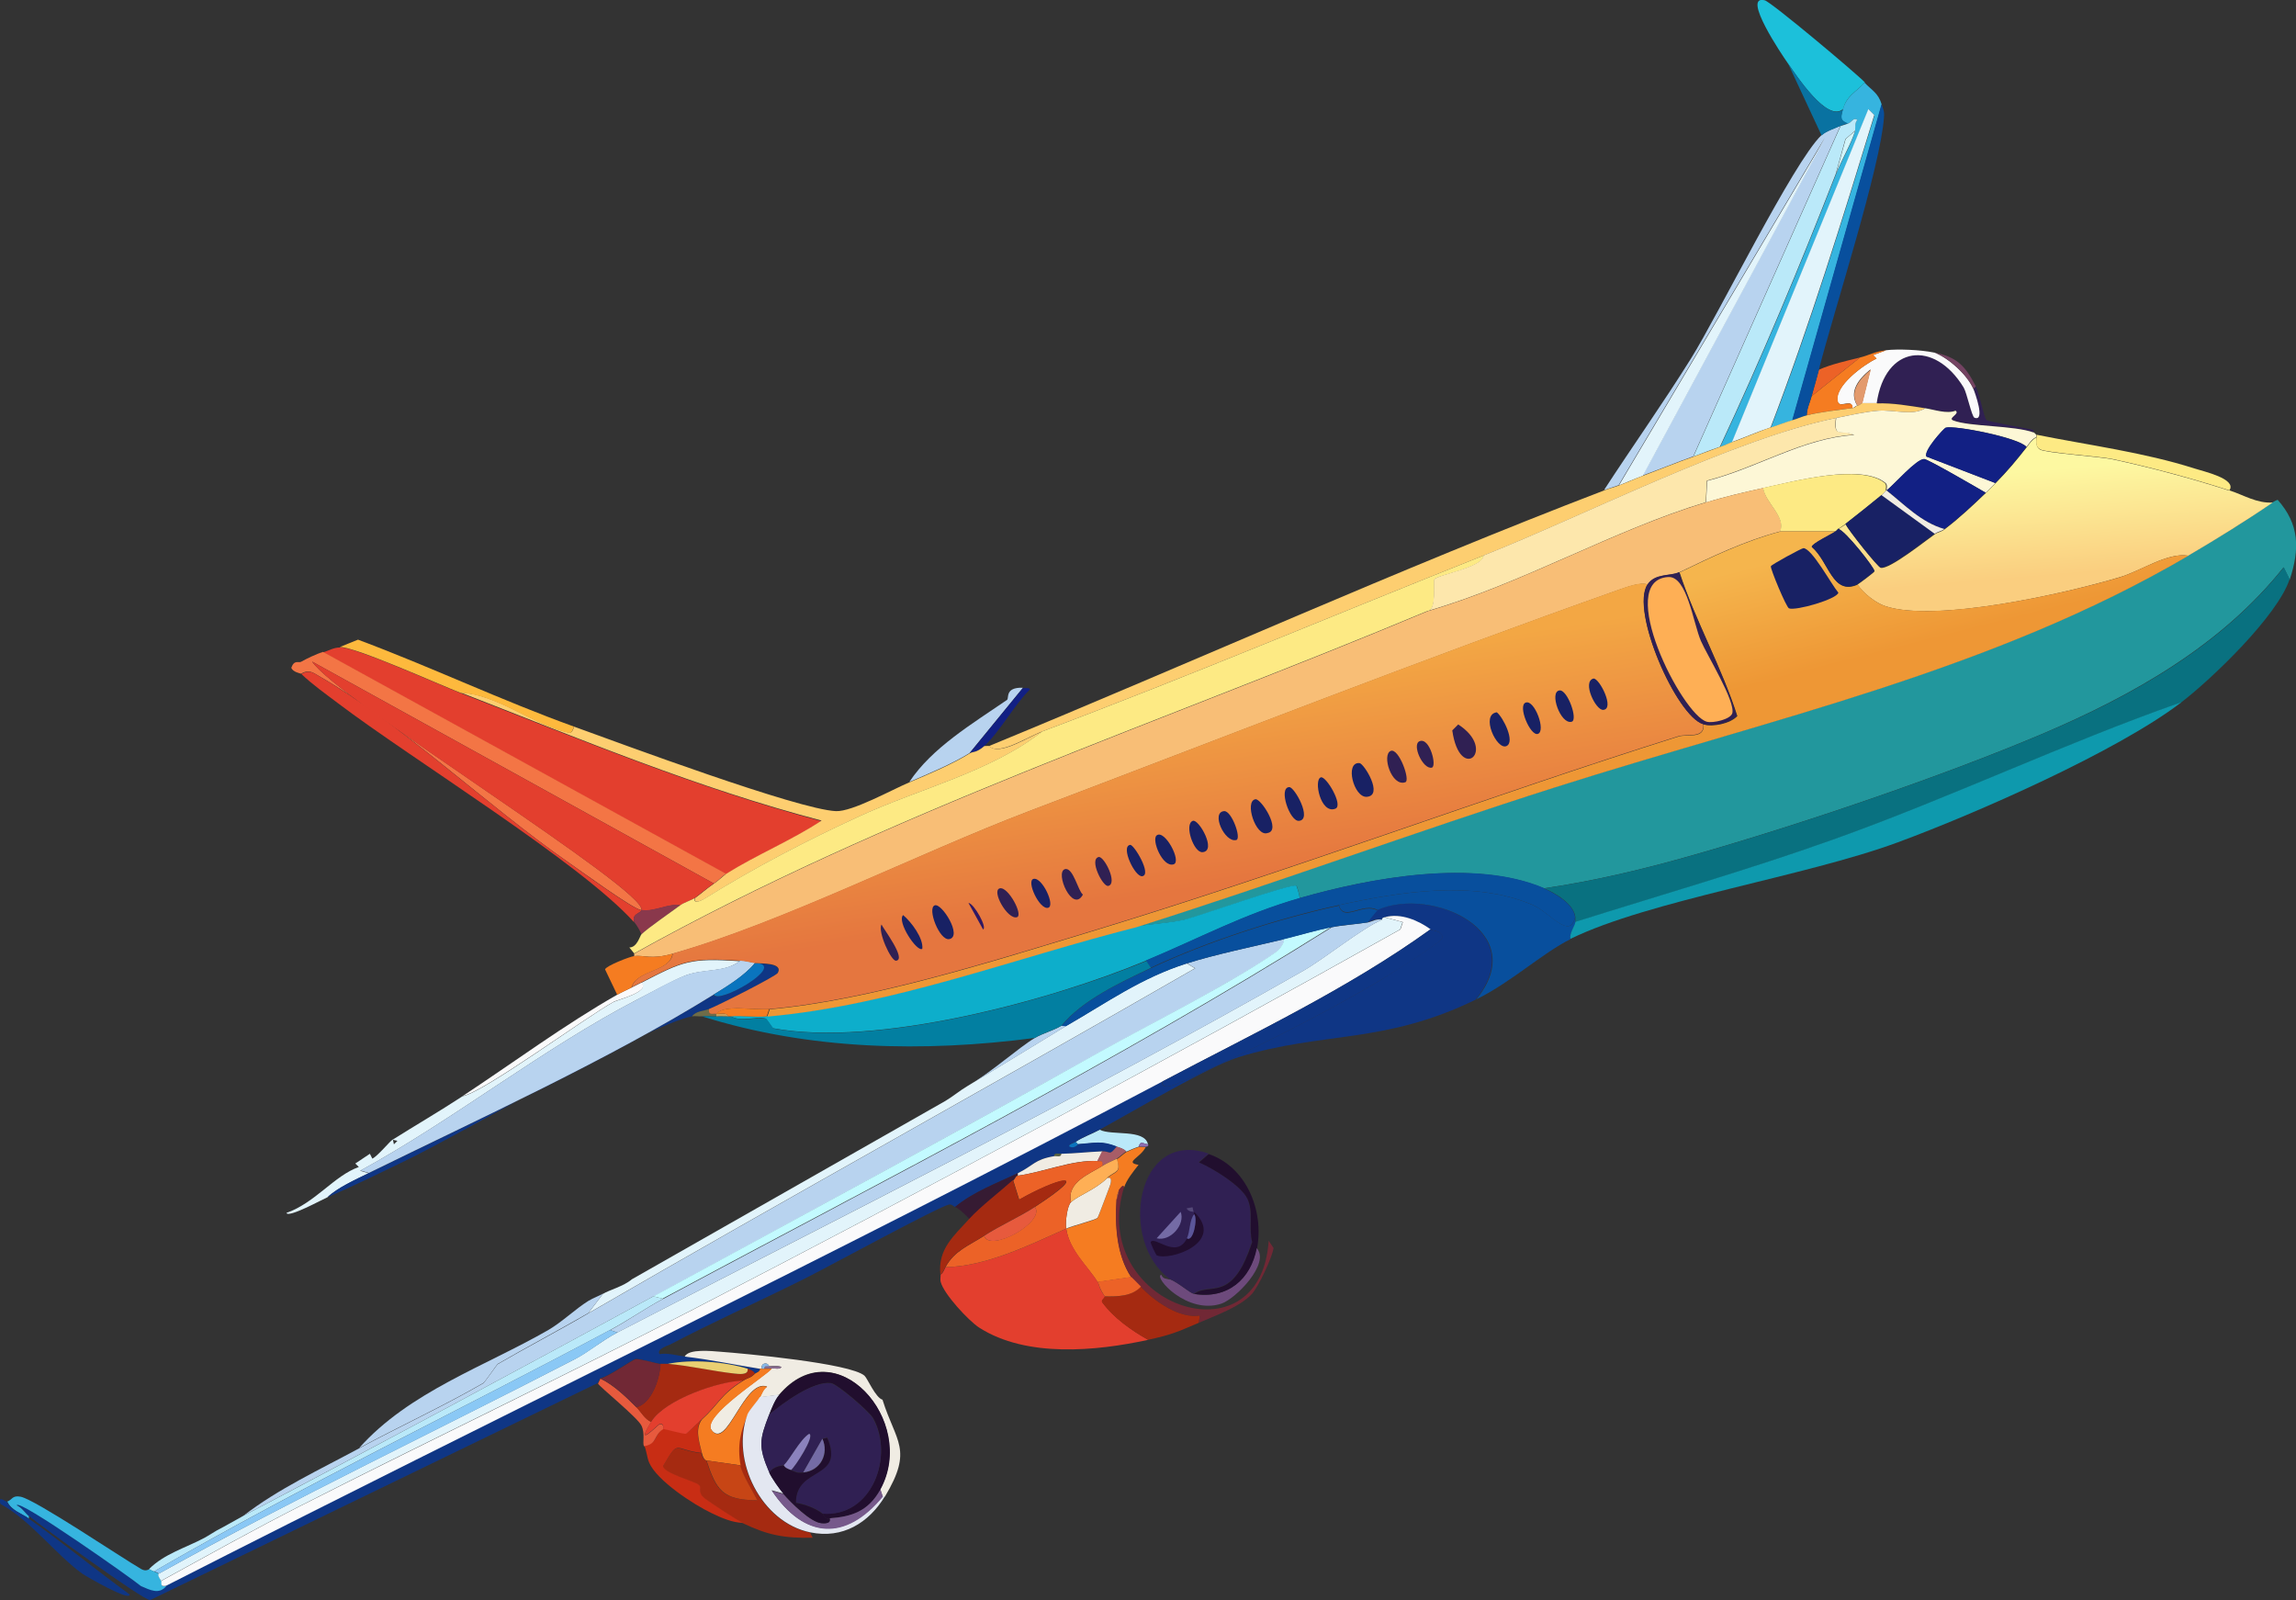 <?xml version="1.0" encoding="UTF-8"?><svg id="_レイヤー_1" xmlns="http://www.w3.org/2000/svg" xmlns:xlink="http://www.w3.org/1999/xlink" viewBox="0 0 85.04 59.27"><rect x="0" y="0" width="85.04" height="59.27" fill="#333333" stroke="none"/><defs><style>.cls-1{fill:#36b4df;}.cls-2{fill:#6e6c49;}.cls-3{fill:#f8be76;}.cls-4{fill:#fafafb;}.cls-5{fill:#e33f2e;}.cls-6{fill:#88b7e5;}.cls-7{fill:#8a6c8f;}.cls-8{fill:#0f3685;}.cls-9{fill:#544878;}.cls-10{fill:#fdea84;}.cls-11{fill:#0e99ad;}.cls-12{fill:#c82d14;}.cls-13{fill:#e9cf72;}.cls-14{fill:#ca9c56;}.cls-15{fill:#d2f4fa;}.cls-16{fill:#ec6227;}.cls-17{fill:#097180;}.cls-18{fill:#122084;}.cls-19{fill:#8ac8f5;}.cls-20{fill:#302053;}.cls-21{fill:#f37545;}.cls-22{fill:#0a74be;}.cls-23{fill:#fdce70;}.cls-24{fill:#084f9d;}.cls-25{fill:#301863;}.cls-26{fill:#c74515;}.cls-27{fill:#fdf7d6;}.cls-28{fill:#8b6cb0;}.cls-29{fill:#0daecb;}.cls-30{fill:#76598b;}.cls-31{fill:#a85d67;}.cls-32{fill:#712835;}.cls-33{fill:#b8d3ef;}.cls-34{fill:#e39a6d;}.cls-35{fill:#feaf55;}.cls-36{fill:#182164;}.cls-37{fill:#5b5699;}.cls-38{fill:#f0ece3;}.cls-39{fill:#361b33;}.cls-40{fill:#a52a11;}.cls-41{fill:#c77245;}.cls-42{fill:#210e2e;}.cls-43{fill:#22979d;}.cls-44{fill:url(#_名称未設定グラデーション_316);}.cls-45{fill:url(#_名称未設定グラデーション_318);}.cls-46{fill:url(#_名称未設定グラデーション_319);}.cls-47{fill:#6d4a7c;}.cls-48{fill:#0972a1;}.cls-49{fill:#746ba5;}.cls-50{fill:#e75a3d;}.cls-51{fill:#bae9f9;}.cls-52{fill:#fdb93d;}.cls-53{fill:#f57c21;}.cls-54{fill:#744362;}.cls-55{fill:#8b82be;}.cls-56{fill:#fde7ac;}.cls-57{fill:#027fa1;}.cls-58{fill:#e3e7f1;}.cls-59{fill:#c3faff;}.cls-60{fill:#566141;}.cls-61{fill:#8a384c;}.cls-62{fill:#1cc0da;}.cls-63{fill:#e2f4fb;}</style><linearGradient id="_名称未設定グラデーション_318" x1="75.99" y1="17.37" x2="76.31" y2="21.29" gradientUnits="userSpaceOnUse"><stop offset="0" stop-color="#fdf8a1"/><stop offset="1" stop-color="#face7f"/></linearGradient><linearGradient id="_名称未設定グラデーション_316" x1="53.4" y1="23.9" x2="54.46" y2="28.06" gradientUnits="userSpaceOnUse"><stop offset="0" stop-color="#f5b54d"/><stop offset="1" stop-color="#ee9735"/></linearGradient><linearGradient id="_名称未設定グラデーション_319" x1="42.29" y1="25.61" x2="43.45" y2="33.03" gradientUnits="userSpaceOnUse"><stop offset="0" stop-color="#f3a744"/><stop offset="1" stop-color="#e5763f"/></linearGradient></defs><g id="_生成オブジェクト"><path class="cls-33" d="M37.88,25.48l-1.97,2.41c-.62.39-1.55.78-2.23,1.07.84-1.27,2.34-2.16,3.62-3.04.08-.06-.09-.47.58-.45Z"/><path class="cls-51" d="M42.53,42.38c-.2-.01-.27-.17-.36.09-.08.02-.37.14-.45.18-.13-.12-.22-.13-.36-.18-.58-.23-.82-.13-1.43-.09l-.09-.09c.25-.17.62-.3.89-.45.45.23,1.66-.04,1.79.54Z"/><path class="cls-18" d="M36.45,27.63c-.31.27-.41.19-.54.27l1.97-2.41c.09,0,.24-.03.27.04-.57.55-1.14,1.61-1.7,2.1Z"/><path class="cls-8" d="M54.68,37.01c-3.4,1.67-5.67,1.18-8.8,2.14-1.15.36-3.92,2.02-5.14,2.68-.28.15-.65.28-.89.45-.05.04-.32.1-.22.18.18.08.3-.09.31-.09.61-.04.85-.14,1.43.09-.28.37-.21.17-.54.18-.51.02-1.02.08-1.52.09-.1,0-.26-.05-.27.09-.72.11-.77.35-1.34.63-.75.36-1.63.68-2.32,1.25-.09-.03-.11-.1-.22-.09-.29.02-4.55,2.34-5.23,2.68-.12.06-.24.12-.36.18-1.57.78-3.18,1.5-4.74,2.32-.09.04-.53.18-.4.36.33-.05.62.05.94.09.99.11,1.83.3,2.77.45.01.11-.14.15-.18.18-.04-.09-.18-.15-.27-.18-.84-.26-2.08-.36-2.95-.18-.09,0-.18,0-.27,0-.18-.01-.79-.21-.94-.18-.11.02-1,.66-1.3.71l-.09.18-16.58,8.04c-.27,0-4.04-2.75-4.51-3.13-.12-.1-.25-.32-.45-.4.05-.27,4.36,2.77,4.6,2.99.33.14.66.33.94,0,12.28-6.26,24.72-12.24,36.91-18.68-.07.41.61.07.76,0,2.26-1.01,5.22-2.48,7.33-3.75.29-.18,2.27-1.41,2.28-1.56.01-.27-.36-.25-.45-.31-.44-.32-1.09-.61-1.7-.45-.12.03-.08.09-.09.09-.21-.07-.39.07-.54.09.05-.08.33-.44.36-.45,2.01-.88,5.72.79,3.66,3.31Z"/><path class="cls-24" d="M58.35,33.97c0,.06,0,.12,0,.18,0,.14-.24.43-.18.63-1.03.51-2.23,1.62-3.49,2.23,2.06-2.51-1.65-4.19-3.66-3.31-.55-.3-1.25.45-1.43-.18,2.22-.48,4.99-.95,7.19,0,.63.27,1.36,1.3,1.56.45Z"/><path class="cls-33" d="M24.2,48.01c-5.05,2.75-10.11,5.46-15.19,8.13,1.29-1,2.85-1.72,4.29-2.5s3.17-1.58,4.6-2.41c.06-.04.5-.69.54-.71,1.01-.59,2.26-1.24,3.35-1.88,7.46-4.32,15.01-8.48,22.48-12.78l-.31-.18c1.03-.33,2.49-.63,3.57-.89.12.09-.2.43-.22.45-1.75,1.21-4.66,2.66-6.61,3.75-5.46,3.06-10.99,6.04-16.49,9.03Z"/><path class="cls-63" d="M21.79,48.63l.54-.71c.24-.15.77-.28,1.07-.54l11.62-6.61c.27-.16.53-.38.8-.54l3.66-2.23c1.53-.88,2.76-1.78,4.47-2.32l.31.18c-7.47,4.3-15.02,8.46-22.48,12.78Z"/><path class="cls-51" d="M24.56,48.1c-.67.36-1.31.81-1.97,1.16-5.62,3-11.37,5.75-16.89,8.94-.02-.01-.09-.03-.18-.09.57-.57,1.37-.79,2.06-1.16.17-.09.34-.21.45-.27.33-.17.65-.36.98-.54,5.09-2.67,10.15-5.39,15.19-8.13l.36.09Z"/><path class="cls-33" d="M22.33,47.92l-.54.71c-1.09.63-2.34,1.29-3.35,1.88-.04.02-.48.68-.54.71-1.43.83-3.12,1.61-4.6,2.41,1.86-2.09,4.68-3.03,7.02-4.38.51-.3.99-.77,1.47-1.07.2-.12.41-.19.54-.27Z"/><path class="cls-1" d="M5.53,58.11c.09.06.16.08.18.09.04.02.16.07.18.09.01,0-.09,0,.09.27.03.05-.07.23.18.18-.27.33-.61.14-.94,0-.25-.22-4.56-3.27-4.6-2.99.19.08.33.31.45.4v.09c-.27-.19-.64-.29-.8-.63.18-.06.18-.24.49-.18.54.1,3.71,2.24,4.47,2.68.19.11.3-.01.31,0Z"/><path class="cls-8" d="M.25,55.6c.16.34.53.43.8.63,1.27.9,2.49,1.9,3.75,2.82.03.28-1.61-.67-1.74-.76-.98-.7-1.92-1.98-3.04-2.59-.12-.35.19-.08.22-.09Z"/><path class="cls-33" d="M8.03,56.68c-.11.06-.28.18-.45.27l.45-.27Z"/><path class="cls-4" d="M52.98,34.42c-3.07,2.21-6.57,3.86-9.92,5.63-12.19,6.44-24.63,12.42-36.91,18.68-.25.05-.15-.13-.18-.18,1.7-.93,3.41-1.89,5.14-2.77,4.95-2.51,9.6-4.72,14.48-7.24,8.77-4.53,17.61-9.27,26.28-14.12l.09-.27-.67-.18c.6-.17,1.26.13,1.7.45Z"/><path class="cls-63" d="M5.97,58.55c-.18-.26-.08-.26-.09-.27,5.05-2.81,10.29-5.3,15.42-7.95.51-.27.99-.68,1.56-.98,8.51-4.4,17.09-8.66,25.43-13.41.78-.45,2.19-1.59,2.9-1.88,0,0-.03-.06.09-.09l.67.18-.09.27c-8.67,4.85-17.5,9.59-26.28,14.12-4.88,2.52-9.53,4.72-14.48,7.24-1.73.88-3.44,1.84-5.14,2.77Z"/><path class="cls-33" d="M51.2,34.06c-.71.29-2.12,1.43-2.9,1.88-8.34,4.75-16.92,9-25.43,13.41l-.27-.09c.66-.35,1.3-.81,1.97-1.16,8.32-4.45,16.78-8.76,24.76-13.76.41-.08.92-.11,1.34-.18.14-.02.33-.16.54-.09Z"/><path class="cls-8" d="M43.06,40.05c3.35-1.77,6.85-3.42,9.92-5.63.08.06.46.04.45.31-.01.16-1.99,1.39-2.28,1.56-2.11,1.27-5.07,2.74-7.33,3.75-.15.07-.83.41-.76,0Z"/><path class="cls-22" d="M39.93,42.38s-.13.17-.31.09c-.09-.08.17-.14.22-.18l.09.09Z"/><path class="cls-60" d="M39.31,42.73c0,.15-.17.07-.27.09,0-.14.17-.09.27-.09Z"/><path class="cls-33" d="M39.49,38l-3.66,2.23c.85-.49,1.91-1.44,2.5-1.79.29-.17.68-.27.98-.45.03-.02.15.02.18,0Z"/><path class="cls-59" d="M24.56,48.1l-.36-.09c5.5-2.99,11.03-5.96,16.49-9.03,1.95-1.09,4.87-2.54,6.61-3.75.02-.01.34-.36.22-.45.59-.14,1.19-.32,1.79-.45-7.97,5-16.44,9.31-24.76,13.76Z"/><path class="cls-19" d="M22.6,49.26l.27.09c-.58.3-1.05.72-1.56.98-5.13,2.66-10.37,5.14-15.42,7.95-.02-.02-.14-.07-.18-.09,5.52-3.18,11.27-5.94,16.89-8.94Z"/><path class="cls-20" d="M73.09,14.4l.09-.09c.16.33.3,1.17.4,1.25.07.05,1.52.32,1.74.36v.09c-.73-.26-2.39-.21-2.99-.45-.21-.08.27-.24.09-.36-.32.13-.78-.04-1.12-.09-.59-.09-1.19-.2-1.79-.18.31-2.14,2.13-2.36,3.22-.58.12.2.3,1.08.4,1.12.42.16,0-.95-.04-1.07Z"/><path class="cls-4" d="M71.66,13.06c.54.22,1.2.82,1.43,1.34.05.12.46,1.23.04,1.07-.1-.04-.28-.92-.4-1.12-1.09-1.78-2.91-1.56-3.22.58-.15,0-.51,0-.54,0l.31-1.25c-.45.36-.81.83-.49,1.34-.08.01-.09.08-.18.09,0-.37-.46.01-.54-.22-.18-.57.98-1.4,1.43-1.61l-.13-.13.49-.18c.42-.05,1.26-.02,1.79.09Z"/><path class="cls-53" d="M69.87,12.97l-.49.18.13.13c-.45.2-1.61,1.04-1.43,1.61.08.24.54-.14.54.22-.5.07-1.23.15-1.7.27,0-.25.12-.48.18-.71l1.79-1.43c.37-.09.49-.21.98-.27Z"/><path class="cls-16" d="M68.89,13.24l-1.79,1.43c.09-.33.18-.66.27-.98.49-.21,1-.32,1.52-.45Z"/><path class="cls-54" d="M73.18,14.31l-.09.09c-.23-.52-.89-1.13-1.43-1.34.77.16,1.11.43,1.52,1.25Z"/><path class="cls-34" d="M68.98,14.94c-.08,0-.09.08-.18.09-.32-.51.05-.98.49-1.34l-.31,1.25Z"/><path class="cls-33" d="M62.72,16.9c-.62.22-1.25.48-1.88.71l6.75-12.51-7.64,12.87c-.19.07-.38.12-.54.18,1.06-1.63,2.19-3.22,3.22-4.87s3.79-7.27,4.83-8.27c.16-.15.51-.26.71-.36l-5.45,12.24Z"/><path class="cls-1" d="M69.7,3.86l-3.31,11.71c-.25.07-.54.19-.8.27,1.46-3.8,2.65-7.69,3.84-11.57l-.22-.22-5.05,12.33c-.15.05-.29.12-.45.18,1.55-3.31,2.96-6.69,4.29-10.1.19-.48.59-1.15.71-1.61,0-.03-.02-.35.09-.4-.15-.13-.22.09-.36.13-.3-.11-.27-.22-.18-.54.14-.5.5-.64.8-.98.25.27.51.38.63.8Z"/><path class="cls-62" d="M69.07,3.05c-.31.35-.67.48-.8.98-.58.54-1.74-1.24-2.06-1.7-.19-.27-1.72-2.53-.85-2.32.23.05,3.42,2.73,3.71,3.04Z"/><path class="cls-24" d="M67.37,13.69c-.08.33-.18.66-.27.98-.06.23-.18.47-.18.71-.16.04-.36.13-.54.18l3.31-11.71c.05.19.11.24.09.49-.13,1.86-1.85,7.16-2.41,9.34Z"/><path class="cls-48" d="M68.27,4.03c-.09.31-.12.43.18.54-.07.02-.23.07-.27.09-.2.09-.56.2-.71.36l-1.25-2.68c.32.46,1.48,2.24,2.06,1.7Z"/><path class="cls-63" d="M65.58,15.83c-.47.15-.95.37-1.43.54l5.05-12.33.22.22c-1.19,3.89-2.39,7.78-3.84,11.57Z"/><path class="cls-51" d="M68.71,4.84l-.36.31-.36,1.3c-1.33,3.41-2.74,6.79-4.29,10.1-.33.11-.66.24-.98.36l5.45-12.24s.2-.07.27-.09c.14-.04.21-.26.36-.13-.11.05-.08.37-.09.4Z"/><path class="cls-63" d="M60.85,17.62c-.3.11-.59.24-.89.36l7.64-12.87-6.75,12.51Z"/><path class="cls-15" d="M68.71,4.84c-.13.46-.53,1.13-.71,1.61l.36-1.3.36-.31Z"/><path class="cls-5" d="M12.59,23.97c.61.01,3.65,1.38,4.47,1.7,4.41,1.71,8.77,3.53,13.36,4.74-1.12.74-2.4,1.26-3.53,1.97l-14.93-8.22c.22-.06.39-.18.63-.18Z"/><path class="cls-23" d="M21.26,26.91c1.74.63,8.3,3.07,9.7,3.13.6.03,2.09-.8,2.73-1.07.69-.29,1.61-.68,2.23-1.07.13-.08.22,0,.54-.27.06,0,.17-.01.18,0,.36.38,1.43-.33,1.97-.54-1.92,1.5-4.53,2.11-6.75,3.13-1.98.91-3.87,1.89-5.72,3.04-.03.02-.47.29-.4,0,.24-.17.43-.35.71-.54.15-.1.35-.29.45-.36,1.13-.71,2.41-1.23,3.53-1.97-4.59-1.2-8.96-3.03-13.36-4.74,1.27.05,2.63,1.12,3.8,1.43.28.07.29.12.4-.18Z"/><path class="cls-21" d="M11.96,24.14l14.93,8.22c-.1.06-.29.26-.45.36l-14.88-8.22c.89,1.37,12.45,8.48,12.2,9.21-.33-.05-2.28-1.48-2.73-1.79-2.92-2.03-6.25-5.18-9.21-6.88-.25-.15-.39-.25-.67-.09-.02-.01-.31-.06-.36-.22.11-.31.27-.17.36-.22.19-.11.59-.3.8-.36Z"/><path class="cls-52" d="M21.26,26.91c-.11.3-.12.25-.4.18-1.17-.31-2.52-1.38-3.8-1.43-.82-.32-3.86-1.69-4.47-1.7l.67-.27c2.68,1,5.31,2.25,8,3.22Z"/><path class="cls-5" d="M23.76,33.71c-.05.13-.37.13-.27.45-1.98-2.21-8.28-6.07-10.99-8.13-.45-.34-.93-.68-1.34-1.07.29-.16.42-.06.67.09,2.95,1.7,6.29,4.85,9.21,6.88.44.31,2.39,1.74,2.73,1.79Z"/><path class="cls-5" d="M26.44,32.72c-.28.19-.48.37-.71.54-.1.07-.4.17-.54.27-.47-.07-.94.25-1.43.18.25-.72-11.31-7.83-12.2-9.21l14.88,8.22Z"/><path class="cls-61" d="M25.19,33.53c-.35.26-1.18.83-1.43,1.07-.07-.15-.16-.32-.27-.45-.1-.32.22-.31.27-.45.49.07.96-.25,1.43-.18Z"/><path class="cls-63" d="M27.42,35.58c-.57.45-1.32.29-2.01.54-.46.17-1.31.65-1.79.89-3.48,1.8-6.82,4.46-10.28,6.35l.31.09c-.46.23-1.16.54-1.52.89-.17.07-1.46.78-1.52.58,1.06-.37,1.77-1.38,2.68-1.7l-.13-.13.54-.36.09.18c.2-.09.66-.66.76-.71l.04.18.13-.13-.18-.04c.84-.53,1.72-1.04,2.59-1.61.77-.13,4.53-2.9,5.59-3.49.13-.07,1.39-.39,1.03-.71,1.55-.8,1.8-.93,3.66-.8Z"/><path class="cls-8" d="M26.26,37.37c-.2.08-.48.07-.63.27-1.68.33-8.5,4.33-10.64,5.36-.95.46-1.89.92-2.86,1.34.36-.35,1.06-.67,1.52-.89,4.12-2.02,8.91-4.22,12.78-6.61.14.38,2.65-1.06,1.61-1.16.1.02.97-.03.76.36-.07.13-2.23,1.22-2.55,1.34Z"/><path class="cls-4" d="M23.76,36.39c.36.33-.9.64-1.03.71-1.05.58-4.82,3.35-5.59,3.49,1.88-1.24,3.77-2.64,5.72-3.75.16-.09.36-.18.54-.27.12-.06.24-.12.36-.18Z"/><path class="cls-2" d="M26.26,37.37c-.03.25.11.16.27.18v.09c-.18.01-.36-.02-.54,0-.11.01-.25-.02-.36,0,.15-.2.42-.19.63-.27Z"/><path class="cls-33" d="M27.96,35.67c-.38.46-1.01.85-1.52,1.16-3.87,2.4-8.66,4.59-12.78,6.61l-.31-.09c3.46-1.89,6.8-4.55,10.28-6.35.48-.25,1.33-.73,1.79-.89.69-.25,1.45-.09,2.01-.54.22.01.34.06.54.09Z"/><path class="cls-22" d="M26.44,36.83c.5-.31,1.14-.7,1.52-1.16.03,0,.06,0,.09,0,1.04.11-1.47,1.55-1.61,1.16Z"/><path class="cls-43" d="M84.8,21.46l-.22-.45c-2.3,2.89-5.58,4.74-8.94,6.17-3.73,1.58-8.95,3.35-12.87,4.47-1.85.53-3.68.97-5.59,1.25-2.56-1.1-6.43-.39-9.03.36-.02-.09-.1-.43-.13-.45-.2-.09-3.53,1.11-4.11,1.25s-1.42.16-1.83.27c5.19-1.65,10.32-3.53,15.51-5.18,7.98-2.54,16.18-4.31,23.46-8.58,1.07-.63,2.11-1.26,3.13-1.97.05-.03.12-.07.18-.09.81.91.82,1.82.45,2.95Z"/><path class="cls-17" d="M84.8,21.46c-.45,1.35-2.86,3.67-4.02,4.56-4.34,1.53-8.56,3.54-12.91,5.09-3.14,1.12-6.34,2.04-9.52,3.04,0-.06,0-.12,0-.18-.06-.5-.75-.9-1.16-1.07,1.9-.28,3.74-.72,5.59-1.25,3.92-1.12,9.14-2.89,12.87-4.47,3.36-1.42,6.64-3.27,8.94-6.17l.22.45Z"/><path class="cls-11" d="M80.78,26.02c-2.37,1.81-7.62,4.12-10.5,5.18-3.42,1.26-9.21,2.15-12.11,3.57-.06-.19.17-.49.18-.63,3.17-1,6.38-1.92,9.52-3.04,4.35-1.55,8.58-3.57,12.91-5.09Z"/><path class="cls-23" d="M69.52,14.94c.59-.02,1.2.09,1.79.18-.48.29-1.14.05-1.74.09-.51.04-1.06.17-1.56.27-3.78.77-9.27,3.59-13.05,5.09-5.45,2.16-10.87,4.46-16.36,6.52-.54.2-1.61.91-1.97.54,7.6-3.13,15.12-6.53,22.79-9.47.15-.06.35-.11.54-.18.3-.11.6-.25.89-.36.62-.23,1.25-.49,1.88-.71.33-.12.66-.24.98-.36.16-.05.3-.13.45-.18.48-.16.96-.39,1.43-.54.26-.08.55-.2.8-.27.18-.05.37-.14.54-.18.47-.12,1.2-.2,1.7-.27.09-.01.09-.08.18-.09s.09-.08.18-.09c.03,0,.39,0,.54,0Z"/><path class="cls-45" d="M82.57,18.16c.53.17,1.02.49,1.61.45-1.02.7-2.06,1.34-3.13,1.97-.78-.13-1.75.57-2.55.8-1.96.59-6.8,1.69-8.67,1.07-.36-.12-.82-.48-1.03-.8.04-.02.62-.45.63-.49.02-.1-1.09-1.52-1.34-1.56.09-.07.19-.12.27-.18.12.24,1.19,1.59,1.3,1.61.32.07,1.68-1.02,2.01-1.25.12-.08.22-.07.36-.18.53-.4,1.04-.88,1.52-1.34.12-.12.24-.24.36-.36.46-.47.76-.83,1.16-1.34.1-.13.2-.29.36-.36,0,.16-.04.35.13.45.23.13,2.21.26,2.68.36,1.44.31,2.93.71,4.33,1.16Z"/><path class="cls-29" d="M48.16,33.26c-2.1.6-3.75,1.5-5.72,2.32-3.57,1.49-9.97,3.21-13.81,2.5-.02,0-.25-.35-.27-.36-.35-.09-.95.14-1.3-.09.44-.03.9.04,1.34,0,4.65-.4,9.17-2.17,13.67-3.31.41-.1,1.27-.13,1.83-.27s3.92-1.34,4.11-1.25c.03.02.12.36.13.45Z"/><path class="cls-24" d="M57.18,32.9c.41.18,1.11.57,1.16,1.07-.21.85-.93-.17-1.56-.45-2.2-.95-4.98-.48-7.19,0s-4.88,1.34-6.97,2.32l-.18-.27c1.97-.82,3.62-1.72,5.72-2.32,2.6-.74,6.46-1.46,9.03-.36Z"/><path class="cls-24" d="M51.02,33.71s-.31.37-.36.45c-.42.07-.93.09-1.34.18-.6.12-1.19.3-1.79.45-1.09.26-2.54.56-3.57.89-1.71.55-2.94,1.44-4.47,2.32-.03.02-.15-.02-.18,0,.76-.95,2.19-1.62,3.31-2.14,2.09-.98,4.71-1.83,6.97-2.32.18.63.88-.12,1.43.18Z"/><path class="cls-10" d="M52.89,22.62c-9.85,4.13-20.05,7.48-29.4,12.69l-.18-.22c.29,0,.39-.43.45-.49.25-.24,1.08-.81,1.43-1.07.13-.1.44-.2.54-.27-.07.29.37.02.4,0,1.85-1.15,3.74-2.13,5.72-3.04,2.22-1.02,4.83-1.63,6.75-3.13,5.49-2.06,10.91-4.36,16.36-6.52-.05.47-1.7.71-1.83.89-.04.07.09,1.09-.22,1.16Z"/><path class="cls-56" d="M68,15.47c-.1.79.17.39.67.63-1.88.11-3.58,1.22-5.45,1.7l-.04.8c-3.44,1.04-6.79,3.01-10.28,4.02.31-.07.18-1.1.22-1.16.13-.19,1.78-.43,1.83-.89,3.78-1.5,9.27-4.32,13.05-5.09Z"/><path class="cls-27" d="M75.33,16.01l.09.09v.09c-.16.06-.26.23-.36.36-.29-.35-2.68-.81-2.99-.71-.07.02-.85.87-.71,1.07l2.55.98c-.12.12-.24.24-.36.36-.29-.17-2.15-1.25-2.28-1.25-.28-.01-1.1.93-1.39,1.16-.02-.02.05-.19-.04-.27-.89-.74-3.41-.06-4.51.18-.69.15-1.47.33-2.14.54l.04-.8c1.87-.48,3.57-1.59,5.45-1.7-.5-.23-.77.16-.67-.63.5-.1,1.06-.23,1.56-.27.6-.04,1.27.2,1.74-.09.33.05.8.22,1.12.09.18.12-.3.27-.09.36.61.24,2.26.18,2.99.45Z"/><path class="cls-10" d="M82.57,18.16c-1.4-.45-2.89-.85-4.33-1.16-.47-.1-2.45-.23-2.68-.36-.18-.1-.14-.29-.13-.45v-.09c1.94.39,3.97.65,5.85,1.25.34.11,1.56.38,1.3.8Z"/><path class="cls-3" d="M65.94,19.68c-1.33.35-2.57.95-3.75,1.52-.3.14-.88.03-1.16.45-.27-.1-.76.09-1.03.18-7.32,2.59-14.63,5.46-21.9,8.22-4.07,1.55-9.17,4.14-13.18,5.27-.81.23-1.07.04-1.43.09v-.09c9.35-5.21,19.56-8.56,29.4-12.69,3.48-1.01,6.84-2.98,10.28-4.02.67-.2,1.46-.39,2.14-.54.07.56.85,1.06.63,1.61Z"/><path class="cls-53" d="M23.4,36.57c-.17.09-.38.18-.54.27l-.45-.94c.04-.13.91-.47,1.07-.49.36-.05.62.14,1.43-.09-.09.69-1.33.59-1.52,1.25Z"/><path class="cls-57" d="M42.62,35.85c-1.12.53-2.54,1.19-3.31,2.14-.31.18-.69.27-.98.45-4.13.54-8.35.45-12.33-.8.17-.02.36.01.54,0,.15-.01.3,0,.45,0,.03,0,.06,0,.09,0,.34.23.95,0,1.3.09.02,0,.25.35.27.36,3.84.71,10.24-1.02,13.81-2.5l.18.27Z"/><path class="cls-10" d="M69.87,18.16c-.07.06-.12.13-.18.18-.44.36-.89.72-1.34,1.07-.08.06-.17.11-.27.18,0,0-.02.03-.09.09h-2.06c.22-.55-.55-1.05-.63-1.61,1.1-.24,3.62-.91,4.51-.18.09.08.02.25.04.27Z"/><path class="cls-44" d="M68,19.68c-.15.11-.88.45-.89.58.64.55.76,1.81,1.7,1.39.21.32.67.69,1.03.8,1.86.61,6.7-.48,8.67-1.07.79-.24,1.77-.93,2.55-.8-7.28,4.27-15.48,6.04-23.46,8.58-5.19,1.65-10.32,3.54-15.51,5.18-4.51,1.14-9.03,2.9-13.67,3.31l.09-.27c3.67-.32,8.28-1.78,11.84-2.86,7.27-2.2,14.94-5.08,21.81-7.24.33-.11.98.11.94-.45.35.1.99-.03,1.25-.31-.57-1.79-1.54-3.5-2.14-5.32,1.18-.57,2.43-1.17,3.75-1.52h2.06Z"/><path class="cls-36" d="M66.79,20.3c.32,0,1.03,1.33,1.3,1.65-.05.24-1.58.68-1.83.58-.1-.04-.7-1.48-.67-1.56.02-.06,1.14-.67,1.21-.67Z"/><path class="cls-36" d="M68.8,21.64c-.94.42-1.05-.84-1.7-1.39.01-.13.74-.47.89-.58.07-.05.08-.09.09-.09.25.04,1.36,1.46,1.34,1.56,0,.04-.59.48-.63.49Z"/><path class="cls-18" d="M73.54,18.25c-.48.46-.99.94-1.52,1.34-.85-.24-1.48-.9-2.14-1.43.29-.23,1.1-1.17,1.39-1.16.13,0,1.99,1.08,2.28,1.25Z"/><path class="cls-18" d="M75.06,16.55c-.4.51-.7.87-1.16,1.34l-2.55-.98c-.13-.2.65-1.05.71-1.07.31-.1,2.7.37,2.99.71Z"/><path class="cls-36" d="M71.66,19.76c-.33.23-1.69,1.32-2.01,1.25-.1-.02-1.18-1.37-1.3-1.61.45-.35.9-.71,1.34-1.07l1.97,1.43Z"/><path class="cls-38" d="M72.02,19.59c-.14.1-.24.09-.36.18l-1.97-1.43c.05-.04.11-.12.18-.18.67.53,1.29,1.19,2.14,1.43Z"/><path class="cls-14" d="M26.98,37.64c-.15,0-.3-.01-.45,0v-.09c.13.01.4-.07.45.09Z"/><path class="cls-46" d="M61.03,21.64c-.66.97,1.07,4.9,2.06,5.18.05.55-.6.34-.94.45-6.87,2.16-14.54,5.04-21.81,7.24-3.56,1.08-8.17,2.54-11.84,2.86-.59.05-1.67-.18-1.97.18-.16-.02-.3.07-.27-.18.31-.12,2.48-1.21,2.55-1.34.21-.39-.66-.34-.76-.36-.03,0-.06,0-.09,0-.19-.03-.31-.07-.54-.09-1.87-.12-2.11,0-3.66.8-.12.06-.24.11-.36.18.19-.66,1.43-.56,1.52-1.25,4.01-1.14,9.11-3.72,13.18-5.27,7.27-2.76,14.57-5.63,21.9-8.22.26-.09.76-.28,1.03-.18Z"/><path class="cls-53" d="M28.49,37.37l-.09.27c-.44.04-.9-.03-1.34,0-.03,0-.06,0-.09,0-.05-.16-.31-.08-.45-.09.29-.36,1.38-.13,1.97-.18Z"/><path class="cls-20" d="M54.01,26.83c1.47.95.06,2.2-.22.22l.22-.22Z"/><path class="cls-36" d="M50.35,28.26c.17.01.91,1.21.27,1.25-.48.03-.82-1.29-.27-1.25Z"/><path class="cls-36" d="M46.5,29.6c.21-.03.97,1.16.45,1.25-.44.16-.87-1.18-.45-1.25Z"/><path class="cls-36" d="M34.62,33.53c.26-.1,1.04,1.15.54,1.25-.36.07-.83-1.14-.54-1.25Z"/><path class="cls-36" d="M55.44,26.38c.23.18.69,1.09.36,1.25-.36.17-.98-1.17-.36-1.25Z"/><path class="cls-20" d="M51.51,27.81c.3-.12.74,1.1.54,1.16-.51.18-.88-1.02-.54-1.16Z"/><path class="cls-36" d="M47.75,29.15c.2-.01.87,1.21.36,1.25-.34.03-.77-1.23-.36-1.25Z"/><path class="cls-36" d="M48.92,28.79c.19-.07.85,1.04.54,1.16-.55.21-.81-1.07-.54-1.16Z"/><path class="cls-36" d="M44.18,30.4c.22-.08.9,1.12.36,1.16-.33.03-.69-1.04-.36-1.16Z"/><path class="cls-36" d="M57.76,25.57c.3-.04.7,1.1.45,1.16-.41.11-.84-1.11-.45-1.16Z"/><path class="cls-36" d="M42.84,30.94c.3-.24.94.97.63,1.07-.41.13-.83-.91-.63-1.07Z"/><path class="cls-36" d="M56.51,26.02c.33-.12.76,1.06.45,1.16-.28.09-.76-1.05-.45-1.16Z"/><path class="cls-36" d="M59.02,25.13c.22-.02.8,1.13.36,1.16-.28.02-.79-1.05-.36-1.16Z"/><path class="cls-36" d="M45.34,30.04c.28-.02.65,1.02.45,1.07-.43.11-.95-1.03-.45-1.07Z"/><path class="cls-20" d="M39.44,32.19c.31-.09.49.82.67.94-.38.71-1.05-.82-.67-.94Z"/><path class="cls-20" d="M37.03,32.9c.31-.08.89,1.01.63,1.07-.35.09-.95-.99-.63-1.07Z"/><path class="cls-36" d="M38.28,32.55c.32-.08.82,1,.54,1.07-.32.08-.82-1-.54-1.07Z"/><path class="cls-36" d="M41.86,31.29c.14-.02.81,1.1.45,1.16-.27.05-.82-1.11-.45-1.16Z"/><path class="cls-20" d="M52.58,27.45c.38-.15.65.94.45.98-.33.07-.75-.86-.45-.98Z"/><path class="cls-36" d="M33.45,33.89c.3.25.76.86.71,1.25-.2.13-.95-1.01-.71-1.25Z"/><path class="cls-20" d="M40.69,31.74c.2-.05.72.98.36,1.07-.2.05-.72-.98-.36-1.07Z"/><path class="cls-20" d="M32.65,34.24c.05.13.94,1.29.54,1.34-.19.02-.69-1.09-.54-1.34Z"/><path class="cls-25" d="M35.87,33.44c.21.02.71.93.54.98l-.54-.98Z"/><path class="cls-20" d="M62.19,21.19c.61,1.82,1.58,3.53,2.14,5.32-.27.28-.9.41-1.25.31-.98-.29-2.71-4.21-2.06-5.18.28-.42.86-.3,1.16-.45Z"/><path class="cls-35" d="M61.79,21.37c.7-.04.92,1.7,1.21,2.37.22.51,1.29,2.25,1.16,2.68-.07.22-.71.37-.94.31-.92-.24-3.44-5.24-1.43-5.36Z"/><path class="cls-53" d="M42.44,42.47c-.18.4-.82.58-.27.67-.19.24-.45.56-.54.85,0-.19-.18.08-.18.09-.06.16-.08.15-.09.36-.06.95,0,2.04.54,2.86l-1.25.18c-.33-.55-1.04-1.15-1.16-1.97.22-.1,1.09-.32,1.16-.4.04-.05.37-.97.45-1.16.02-.06.14-.38-.09-.31.3-.29.52-.15.36-.71.08-.04.28-.23.36-.27s.37-.16.45-.18.18.01.27,0Z"/><path class="cls-32" d="M41.63,43.98c-1.33,4.32,5.06,6.58,5.36,1.97l.18.27c-.05.36-.56,1.43-.8,1.7-.44.48-1.37.81-1.97,1.07l.04-.27c-.74.13-1.69-.53-2.19-1.07-.07-.07-.34-.34-.36-.36-.54-.82-.6-1.91-.54-2.86l.09-.36s.18-.27.18-.09Z"/><path class="cls-47" d="M43.33,47.38c.32.12.74.51.89.54,1.24.2,2.1-.53,2.32-1.7.53.56-.77,1.88-1.3,2.06-1.27.42-2.52-.98-2.23-1.07.07.17.2.14.31.18Z"/><path class="cls-28" d="M42.53,42.38c.02.1-.09.08-.09.09-.08.01-.19-.02-.27,0,.09-.26.16-.1.36-.09Z"/><path class="cls-5" d="M40.65,47.47c.08.12.04.22.27.54.03.05-.15.14-.09.22.43.58,1.08,1.04,1.7,1.39-1.93.42-4.51.67-6.26-.45-.39-.25-1.32-1.25-1.43-1.7-.02-.07,0-.18,0-.27.09-.04.13-.18.18-.27,1.5-.03,3.09-.81,4.47-1.43.13.82.83,1.42,1.16,1.97Z"/><path class="cls-40" d="M44.4,48.99c-.8.34-1,.44-1.88.63-.62-.35-1.27-.8-1.7-1.39-.06-.08.12-.17.09-.22.48.02,1.01,0,1.34-.36.5.54,1.45,1.2,2.19,1.07l-.04.27Z"/><path class="cls-39" d="M37.7,43.45v.09c-.1.01-.08.09-.18.18-.47.42-1.2.98-1.61,1.43-.11-.12-.39-.4-.54-.45.69-.57,1.57-.89,2.32-1.25Z"/><path class="cls-38" d="M40.83,42.64l-.18.36c-.91-.06-2.04.42-2.95.54v-.09c.57-.28.62-.51,1.34-.63.1-.02.26.06.27-.09.5-.01,1.01-.07,1.52-.09Z"/><path class="cls-31" d="M41.72,42.64c-.08.04-.28.23-.36.27-.17.09-.37.17-.54.27.02-.2-.02-.17-.18-.18l.18-.36c.32-.01.25.19.54-.18.13.05.23.06.36.18Z"/><path class="cls-20" d="M44.76,42.73l-.36.31c.5.21,1.55.86,1.79,1.34s.04,1.1.18,1.61c-.18.53-.43,1.25-.94,1.56-.43.27-.86.09-1.21.36-.15-.02-.57-.41-.89-.54-1.92-1.39-1.26-5.57,1.43-4.65Z"/><path class="cls-42" d="M46.55,46.22c-.22,1.16-1.08,1.9-2.32,1.7.35-.26.77-.09,1.21-.36.5-.32.76-1.03.94-1.56-.14-.51.06-1.12-.18-1.61s-1.29-1.13-1.79-1.34l.36-.31c1.4.48,2.05,2.1,1.79,3.49Z"/><path class="cls-42" d="M43.96,45.86c.24.16.4-.75.27-.89v-.09c1.17,1.14-.91,1.83-1.39,1.61-.02-.01-.24-.46-.22-.49.14-.25.94.65,1.34-.13Z"/><path class="cls-49" d="M43.73,44.88c.18.47-.38,1.11-.89.98l.89-.98Z"/><path class="cls-37" d="M43.96,45.86c.12-.23.09-.68.27-.89.14.14-.03,1.05-.27.89Z"/><path class="cls-9" d="M44.22,44.88s-.22,0-.27-.13l.22-.04.04.18Z"/><path class="cls-38" d="M39.49,45.5c-.04-.24.04-.86.18-.98.31-.27.87-.44,1.34-.89.23-.07.11.26.09.31-.08.2-.41,1.11-.45,1.16-.07.08-.95.3-1.16.4Z"/><path class="cls-35" d="M41.01,43.63c-.47.45-1.03.62-1.34.89-.18-.74.72-1.06,1.16-1.34.16-.1.36-.18.54-.27.16.56-.06.43-.36.71Z"/><path class="cls-16" d="M42.26,47.65c-.33.36-.86.37-1.34.36-.22-.32-.19-.41-.27-.54l1.25-.18s.29.28.36.36Z"/><path class="cls-41" d="M41.36,44.43c.01-.21.03-.2.09-.36l-.09.36Z"/><path class="cls-16" d="M40.65,43c.16,0,.2-.02.18.18-.44.28-1.34.6-1.16,1.34-.14.12-.22.74-.18.98-1.38.62-2.97,1.4-4.47,1.43.33-.61.87-.8,1.43-1.16.21.63,2.28-.52,1.88-1.07,2.26-1.47.77-1.04-.58-.27l-.22-.71c.1-.09.08-.17.18-.18.91-.12,2.04-.59,2.95-.54Z"/><path class="cls-40" d="M37.52,43.72l.22.71c1.36-.78,2.84-1.21.58.27-.6.39-1.28.68-1.88,1.07-.56.36-1.1.55-1.43,1.16-.05.09-.09.23-.18.27-.1-.94.5-1.43,1.07-2.06.41-.45,1.14-1.01,1.61-1.43Z"/><path class="cls-50" d="M36.45,45.77c.6-.39,1.28-.68,1.88-1.07.41.55-1.66,1.71-1.88,1.07Z"/><path class="cls-40" d="M30.01,56.77l.09.18c-1.05.02-1.65-.09-2.59-.54-.25-.12-1.13-.7-1.39-.89-.35-.26-.07-.38-.27-.54-.14-.11-1.28-.42-1.3-.67.6-1.04.4-.6,1.43-.49.06.27.17.25.18.27.36,1.09.58,1.47,1.88,1.47-.16-.33-.57-.96-.63-1.3-.13-.75,0-1.27.27-1.88-.64,1.72.51,4.01,2.32,4.38Z"/><path class="cls-12" d="M25.99,52.56c-.27.36-.1.83,0,1.25-1.03-.11-.83-.55-1.43.49.02.25,1.16.56,1.3.67.2.15-.08.28.27.54.26.19,1.14.77,1.39.89-.4-.01-.81-.19-1.16-.36-.66-.31-2.04-1.21-2.32-1.88-.08-.2-.09-.42-.18-.63.52-.08.35-.38.71-.63.13.02.77.2.85.18.04,0,.48-.44.58-.54Z"/><path class="cls-50" d="M23.58,52.12c.17.17.3.43.54.54-.64,1.04.25.1.31.09.19-.04.12.18.13.18-.37.24-.2.55-.71.63-.06-.14.05-.46-.09-.76s-1.58-1.46-1.61-1.56l.09-.18c.49.23.96.69,1.34,1.07Z"/><path class="cls-38" d="M32.69,51.85c.49,1.56,1.14,1.82.09,3.57h-.09l-.09-.27c1.38-2.54-1.66-5.96-3.75-3.49l-.71.09c.08-.14.12-.3.27-.4-.85-.31-1.48,2.37-2.06,1.61-.38-.51,1.99-1.98,2.23-2.28.12-.01.27.04.36-.04,0-.07-.37-.05-.45-.04-.08-.19-.33-.1-.27.09-.03,0-.06,0-.09,0-.95-.15-1.78-.33-2.77-.45.15-.3,1.02-.2,1.3-.18.94.07,4.84.43,5.36.89.11.1.41.82.67.89Z"/><path class="cls-53" d="M28.32,50.69c.08,0,.18,0,.27,0-.25.3-2.61,1.77-2.23,2.28.57.77,1.2-1.92,2.06-1.61-.15.1-.19.26-.27.4s-.36.43-.45.63c-.27.61-.4,1.13-.27,1.88l-1.25-.18s-.12,0-.18-.27c-.1-.42-.27-.89,0-1.25.62-.56.68-.91,1.52-1.43.24-.15.24-.07.45-.27.04-.03.19-.07.18-.18.03,0,.06,0,.09,0s.06,0,.09,0Z"/><path class="cls-40" d="M24.74,50.51c.82.07,1.65.26,2.46.36.14.02.54.08.49-.18.08.03.23.08.27.18-.21.19-.21.12-.45.27-.91.02-2.9.71-3.4,1.52-.24-.11-.36-.36-.54-.54.57-.16.87-1.06.89-1.61.09,0,.18,0,.27,0Z"/><path class="cls-32" d="M24.47,50.51c-.03.55-.32,1.45-.89,1.61-.38-.38-.85-.84-1.34-1.07.29-.05,1.18-.69,1.3-.71.15-.03.76.16.94.18Z"/><path class="cls-13" d="M27.69,50.69c.05.26-.36.19-.49.18-.81-.09-1.64-.29-2.46-.36.87-.18,2.11-.08,2.95.18Z"/><path class="cls-58" d="M28.85,51.67c-.15.17-.27.5-.36.71-.36.93-.41,1.19,0,2.14.09.22.38.62.54.8l-.45-.13c1.2,1.8,2.73,1.89,4.11.22h.09c-.6.99-1.57,1.59-2.77,1.34-1.81-.37-2.96-2.66-2.32-4.38.09-.19.37-.48.45-.63l.71-.09Z"/><path class="cls-26" d="M27.42,54.26c.06.33.46.96.63,1.3-1.3,0-1.52-.39-1.88-1.47l1.25.18Z"/><path class="cls-5" d="M27.51,51.13c-.84.52-.89.87-1.52,1.43-.1.09-.54.53-.58.54-.08.02-.72-.16-.85-.18-.01,0,.06-.22-.13-.18-.06.01-.95.95-.31-.09.5-.81,2.49-1.5,3.4-1.52Z"/><path class="cls-42" d="M32.61,55.16c-.45.83-1.09,1.01-1.88,1.07-.19.06-.21-.12-.27-.18,1.85.15,2.66-2.14,1.88-3.53-.13-.24-1.33-1.27-1.56-1.3-.66-.08-1.75.72-2.28,1.16.08-.22.21-.54.36-.71,2.09-2.47,5.14.95,3.75,3.49Z"/><path class="cls-30" d="M29.03,55.34c.26.31.99,1.04,1.39,1.07.43.04.29-.18.31-.18.79-.06,1.42-.24,1.88-1.07l.09.27c-1.38,1.67-2.91,1.57-4.11-.22l.45.13Z"/><path class="cls-7" d="M28.49,50.6c.08,0,.45-.02.45.04-.09.09-.24.03-.36.04-.08,0-.18,0-.27,0,0-.12.09-.09.18-.09Z"/><path class="cls-6" d="M28.49,50.6c-.09,0-.18-.03-.18.09-.03,0-.06,0-.09,0-.06-.19.19-.28.27-.09Z"/><path class="cls-20" d="M30.46,56.05c-.22-.19-.69-.36-.98-.4,0-1.37,1.83-.83,1.16-2.41l-.18.04-.71,1.25c-.23.02-.27-.02-.45-.09.13-.09.9-1.26.67-1.34-.34.21-.73.98-.94,1.16-.03.02-.34,0-.54.27-.41-.96-.36-1.21,0-2.14.53-.44,1.62-1.24,2.28-1.16.24.03,1.43,1.06,1.56,1.3.79,1.39-.02,3.68-1.88,3.53Z"/><path class="cls-42" d="M30.46,56.05c.06.05.08.24.27.18-.02,0,.12.22-.31.18-.39-.04-1.12-.76-1.39-1.07-.16-.19-.44-.59-.54-.8.19-.27.51-.25.54-.27.04.1.18.15.27.18.18.07.21.11.45.09.65-.06.97-.7.71-1.25l.18-.04c.67,1.58-1.17,1.04-1.16,2.41.3.04.76.21.98.4Z"/><path class="cls-55" d="M29.3,54.44c-.09-.03-.23-.08-.27-.18.21-.18.6-.95.94-1.16.23.08-.54,1.25-.67,1.34Z"/><path class="cls-49" d="M29.75,54.53l.71-1.25c.25.56-.07,1.19-.71,1.25Z"/></g></svg>